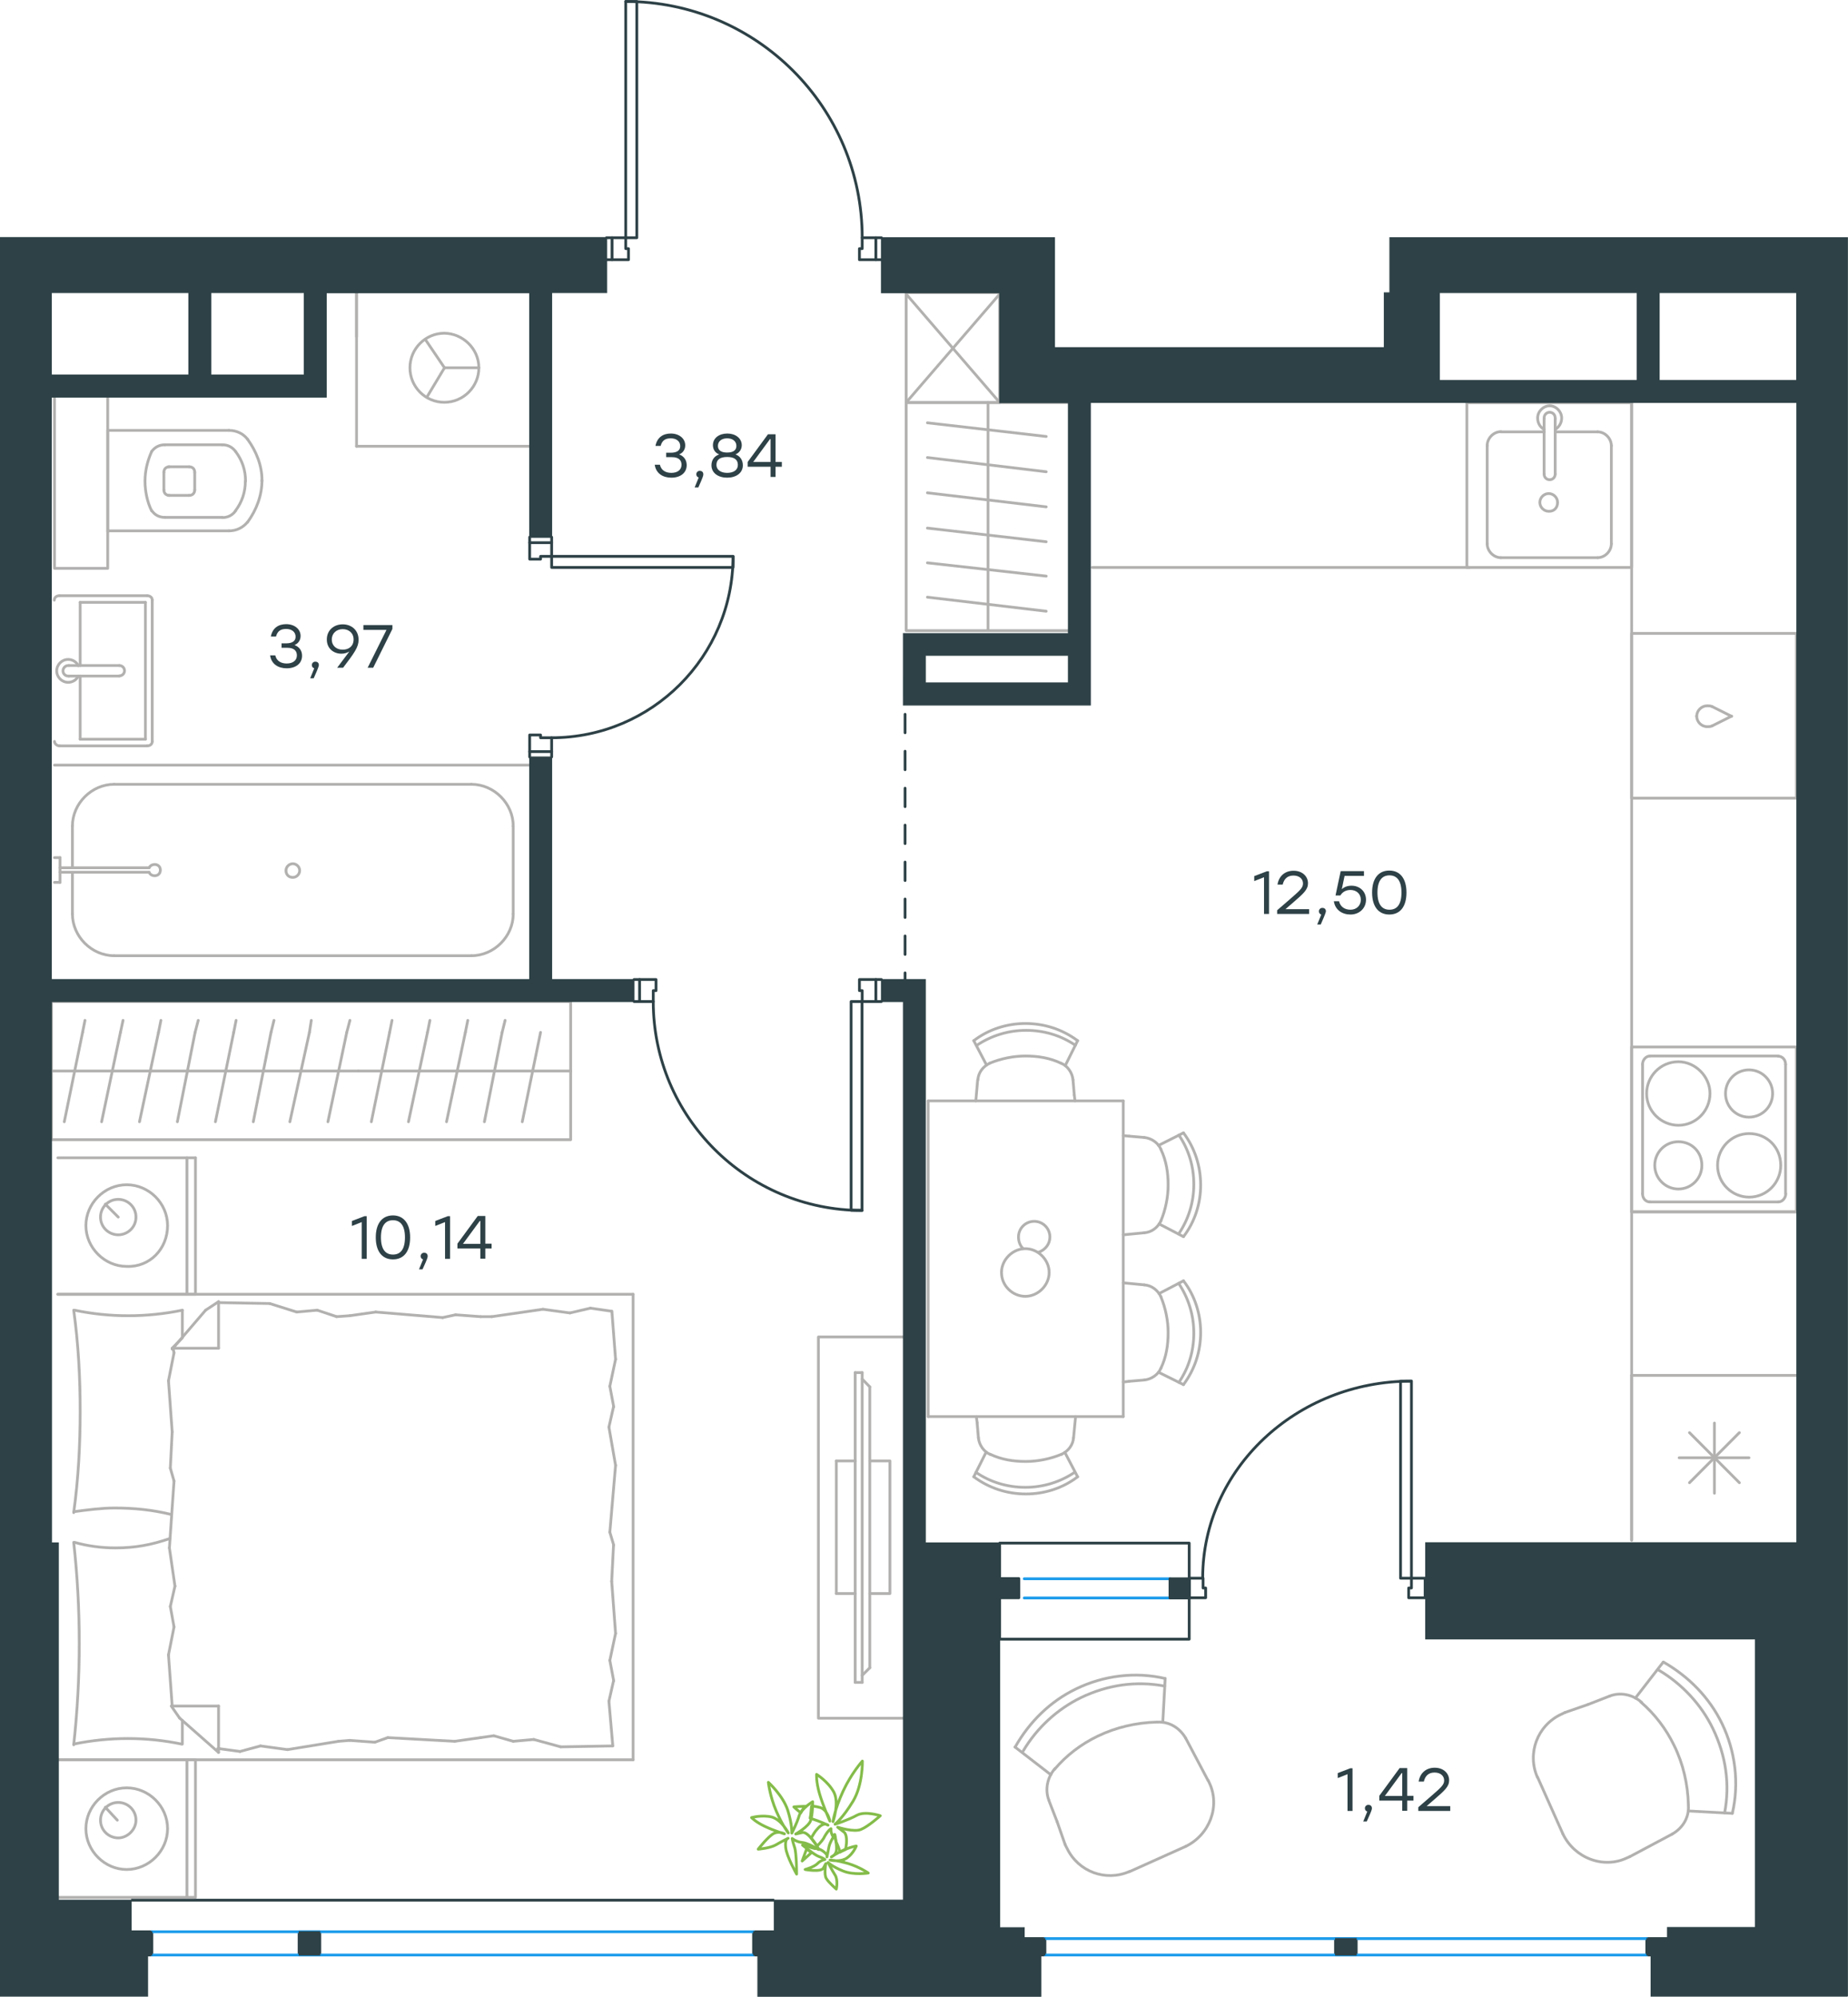 <?xml version="1.0" encoding="utf-8"?>
<!-- Generator: Adobe Illustrator 26.5.0, SVG Export Plug-In . SVG Version: 6.00 Build 0)  -->
<svg version="1.1" id="Слой_1" xmlns="http://www.w3.org/2000/svg" xmlns:xlink="http://www.w3.org/1999/xlink" x="0px" y="0px"
	 viewBox="0 0 1000.3 1081" style="enable-background:new 0 0 1000.3 1081;" xml:space="preserve">
<style type="text/css">
	.st0{fill:none;stroke:#2D4146;stroke-width:1.5;stroke-linecap:round;stroke-linejoin:round;stroke-miterlimit:22.926;}
	.st1{fill:none;stroke:#1D9CEB;stroke-width:1.5;stroke-linecap:round;stroke-linejoin:round;stroke-miterlimit:22.926;}
	.st2{fill:none;stroke:#2D4146;stroke-width:1.5;stroke-miterlimit:22.926;}
	.st3{fill:none;stroke:#B2B1B0;stroke-width:1.5;stroke-linecap:round;stroke-linejoin:round;stroke-miterlimit:22.926;}
	.st4{fill:#2D4146;}
	.st5{fill:#2D4146;stroke:#2D4146;stroke-width:0.5;stroke-miterlimit:10;}
	
		.st6{fill:none;stroke:#2D4146;stroke-width:1.5;stroke-linecap:round;stroke-linejoin:round;stroke-miterlimit:22.926;stroke-dasharray:10;}
	.st7{fill:none;stroke:#84BC4A;stroke-width:1.5;stroke-linecap:round;stroke-linejoin:round;stroke-miterlimit:22.926;}
</style>
<rect x="407.9" y="1045.8" class="st0" width="11.2" height="12.6"/>
<rect x="71" y="1045.8" class="st0" width="11.2" height="12.6"/>
<rect x="161.9" y="1045.8" class="st0" width="11.2" height="12.6"/>
<line class="st1" x1="407.9" y1="1045.8" x2="82.2" y2="1045.8"/>
<line class="st1" x1="407.9" y1="1058.4" x2="82.2" y2="1058.4"/>
<line class="st2" x1="419.1" y1="1028.7" x2="71" y2="1028.7"/>
<rect x="554.4" y="1049.5" class="st0" width="11.2" height="8.9"/>
<rect x="891.4" y="1049.5" class="st0" width="11.2" height="8.9"/>
<rect x="722.9" y="1049.5" class="st0" width="11.2" height="8.9"/>
<line class="st1" x1="565.6" y1="1049.5" x2="891.4" y2="1049.5"/>
<line class="st1" x1="565.6" y1="1058.4" x2="891.4" y2="1058.4"/>
<rect x="541.1" y="835.4" class="st0" width="102.6" height="52"/>
<line class="st1" x1="554.4" y1="854.7" x2="633.3" y2="854.7"/>
<line class="st1" x1="554.4" y1="865.1" x2="633.3" y2="865.1"/>
<rect x="541.1" y="854.6" class="st0" width="10.4" height="10.4"/>
<rect x="633.3" y="854.7" class="st0" width="10.4" height="10.4"/>
<rect x="758.1" y="747.7" class="st0" width="5.9" height="106.7"/>
<polygon class="st0" points="771.4,865 771.4,854.4 764,854.4 764,859.7 762.5,859.7 762.5,865 "/>
<polygon class="st0" points="643.7,865 652.6,865 652.6,859.7 651.2,859.7 651.2,854.4 643.7,854.4 "/>
<path class="st0" d="M763.9,747.7c-62.3,0-112.9,47.7-112.9,106.6"/>
<line class="st3" x1="608" y1="766.9" x2="608" y2="596"/>
<line class="st3" x1="502.4" y1="766.9" x2="502.4" y2="596"/>
<line class="st3" x1="502.4" y1="766.9" x2="608" y2="766.9"/>
<line class="st3" x1="583.3" y1="563.4" x2="576.6" y2="576.9"/>
<line class="st3" x1="527.1" y1="563.4" x2="534" y2="576.6"/>
<line class="st3" x1="581.5" y1="592.8" x2="580.8" y2="584.6"/>
<line class="st3" x1="528.2" y1="596" x2="529.2" y2="584.6"/>
<line class="st3" x1="581.9" y1="596" x2="581.5" y2="592.8"/>
<path class="st3" d="M583.3,563.4c-8.2-6.1-17.9-9.3-28.3-9.3c-10,0-20,3.2-27.9,9.3"/>
<path class="st3" d="M574.3,575.6c-6.1-2.9-12.5-3.9-19.3-3.9c-6.4,0-13.3,1.4-19.3,3.9"/>
<path class="st3" d="M535.7,575.6c-3.6,1.8-6.1,5-6.4,9"/>
<path class="st3" d="M580.8,584.6c-0.4-3.9-2.9-7.5-6.4-9"/>
<path class="st3" d="M582.1,565.9c-7.9-5.4-17.1-8.1-26.7-8.1s-19,2.9-26.8,8.2"/>
<line class="st3" x1="640.6" y1="613.3" x2="627.1" y2="620.1"/>
<line class="st3" x1="640.6" y1="669.5" x2="627.4" y2="662.6"/>
<line class="st3" x1="611.2" y1="615.1" x2="619.4" y2="615.8"/>
<line class="st3" x1="608" y1="668.5" x2="619.4" y2="667.4"/>
<line class="st3" x1="608" y1="614.8" x2="611.2" y2="615.1"/>
<path class="st3" d="M640.6,613.3c6.1,8.2,9.3,17.9,9.3,28.3c0,10-3.2,20-9.3,27.9"/>
<path class="st3" d="M628.4,622.3c2.9,6.1,3.9,12.5,3.9,19.3c0,6.4-1.4,13.3-3.9,19.3"/>
<path class="st3" d="M628.4,661c-1.8,3.6-5,6.1-9,6.4"/>
<path class="st3" d="M619.4,615.8c3.9,0.4,7.5,2.9,9,6.4"/>
<path class="st3" d="M638.1,614.5c5.4,7.9,8.1,17.1,8.1,26.7c0,9.7-2.9,19-8.2,26.8"/>
<line class="st3" x1="640.6" y1="749.6" x2="627.1" y2="742.9"/>
<line class="st3" x1="640.6" y1="693.4" x2="627.4" y2="700.3"/>
<line class="st3" x1="611.2" y1="747.8" x2="619.4" y2="747.1"/>
<line class="st3" x1="608" y1="694.5" x2="619.4" y2="695.6"/>
<line class="st3" x1="608" y1="748.2" x2="611.2" y2="747.8"/>
<path class="st3" d="M640.6,749.6c6.1-8.2,9.3-17.9,9.3-28.3c0-10-3.2-20-9.3-27.9"/>
<path class="st3" d="M628.4,740.7c2.9-6.1,3.9-12.5,3.9-19.3c0-6.4-1.4-13.2-3.9-19.3"/>
<path class="st3" d="M628.4,702c-1.8-3.6-5-6.1-9-6.4"/>
<path class="st3" d="M619.4,747.1c3.9-0.4,7.5-2.9,9-6.4"/>
<path class="st3" d="M638.1,748.4c5.4-7.9,8.1-17.1,8.1-26.7c0-9.7-2.9-19-8.2-26.9"/>
<line class="st3" x1="527.1" y1="799.5" x2="533.8" y2="786.1"/>
<line class="st3" x1="583.3" y1="799.5" x2="576.4" y2="786.3"/>
<line class="st3" x1="528.9" y1="770.2" x2="529.6" y2="778.4"/>
<line class="st3" x1="582.2" y1="766.9" x2="581.1" y2="778.4"/>
<line class="st3" x1="528.5" y1="766.9" x2="528.9" y2="770.2"/>
<path class="st3" d="M527.1,799.5c8.2,6.1,17.9,9.3,28.3,9.3c10,0,20-3.2,27.9-9.3"/>
<path class="st3" d="M536,787.3c6.1,2.9,12.5,3.9,19.3,3.9c6.4,0,13.3-1.4,19.3-3.9"/>
<path class="st3" d="M574.7,787.3c3.6-1.8,6.1-5,6.4-9"/>
<path class="st3" d="M529.6,778.4c0.4,3.9,2.9,7.5,6.4,9"/>
<path class="st3" d="M528.3,797.1c7.9,5.4,17.1,8.1,26.7,8.1c9.7,0,19-2.9,26.8-8.2"/>
<path class="st3" d="M555,701.8c6.9,0,12.9-6,12.9-12.9c0-6.9-6-12.9-12.9-12.9s-12.9,6-12.9,12.9
	C542.1,696.1,548.1,701.8,555,701.8z"/>
<path class="st3" d="M553.8,676c-1.6-1.6-2.5-3.8-2.5-6.3c0-4.7,3.8-8.5,8.5-8.5c4.7,0,8.5,3.8,8.5,8.5c0,3.8-2.5,6.9-6,8.2"/>
<line class="st3" x1="608" y1="596" x2="502.4" y2="596"/>
<rect x="794" y="218" class="st3" width="89.2" height="89.2"/>
<line class="st3" x1="841.8" y1="256.6" x2="841.8" y2="226.7"/>
<line class="st3" x1="835.8" y1="233.8" x2="812.4" y2="233.8"/>
<line class="st3" x1="812.4" y1="301.9" x2="864.8" y2="301.9"/>
<line class="st3" x1="864.8" y1="233.8" x2="841.8" y2="233.8"/>
<line class="st3" x1="872.2" y1="294.4" x2="872.2" y2="241.2"/>
<line class="st3" x1="835.8" y1="226.7" x2="835.8" y2="256.6"/>
<line class="st3" x1="805" y1="241.2" x2="805" y2="294.4"/>
<path class="st3" d="M841.8,256.6L841.8,256.6c0,1.8-1.3,3.1-3,3.1c-1.7,0-3-1.3-3-3.1"/>
<path class="st3" d="M805,241.2c0-4,3.5-7.5,7.4-7.5"/>
<path class="st3" d="M835.8,232.5c-2.2-1.3-3.5-3.5-3.5-6.2c0-3.5,3-6.6,6.5-6.6c3.5,0,6.5,3.1,6.5,6.6c0,2.6-1.3,4.8-3.5,6.2"/>
<path class="st3" d="M872.2,294.4c0,4-3.5,7.5-7.4,7.5"/>
<path class="st3" d="M864.8,233.8c3.9,0,7.4,3.5,7.4,7.5"/>
<path class="st3" d="M812.4,301.9c-3.9,0-7.4-3.5-7.4-7.5"/>
<path class="st3" d="M835.8,226.7v-0.4c0-1.7,1.3-3.1,3-3.1c1.7,0,3,1.3,3,3.1v0.4"/>
<path class="st3" d="M843.1,272c0-2.6-2.2-4.8-4.8-4.8c-2.6,0-4.8,2.2-4.8,4.8c0,2.6,2.2,4.8,4.8,4.8
	C841.4,276.9,843.1,274.7,843.1,272z"/>
<line class="st3" x1="928" y1="770.4" x2="928" y2="808.4"/>
<line class="st3" x1="914.5" y1="802.7" x2="941.5" y2="775.6"/>
<line class="st3" x1="914.5" y1="775.6" x2="941.5" y2="802.7"/>
<line class="st3" x1="908.9" y1="789.2" x2="946.7" y2="789.2"/>
<line class="st3" x1="883.2" y1="744.6" x2="883.2" y2="833.8"/>
<path class="st3" d="M921.2,630.9c0,7.1-5.7,12.8-12.7,12.8c-7,0-12.8-5.7-12.8-12.8c0-7.1,5.7-12.8,12.8-12.8
	C915.5,618.1,921.2,623.4,921.2,630.9z"/>
<path class="st3" d="M925.6,592c0,9.3-7.5,17.2-17.1,17.2c-9.2,0-17.2-7.5-17.2-17.2c0-9.3,7.5-17.2,17.2-17.2
	C917.7,574.8,925.6,582.8,925.6,592z"/>
<path class="st3" d="M959.5,592c0,7.1-5.7,12.8-12.8,12.8c-7,0-12.7-5.7-12.7-12.8c0-7.1,5.7-12.8,12.7-12.8
	C953.8,579.2,959.5,585,959.5,592z"/>
<path class="st3" d="M963.9,630.9c0,9.3-7.5,17.2-17.1,17.2c-9.2,0-17.1-7.5-17.1-17.2c0-9.3,7.5-17.2,17.1-17.2
	C956.4,613.7,963.9,621.1,963.9,630.9z"/>
<line class="st3" x1="889.1" y1="576.2" x2="889.1" y2="646.3"/>
<line class="st3" x1="962.6" y1="571.7" x2="893.1" y2="571.7"/>
<line class="st3" x1="966.5" y1="646.3" x2="966.5" y2="576.2"/>
<line class="st3" x1="893.1" y1="650.7" x2="962.6" y2="650.7"/>
<path class="st3" d="M966.5,576.2L966.5,576.2c0-2.6-1.8-4.4-4-4.4"/>
<path class="st3" d="M889.1,646.3L889.1,646.3c0,2.6,1.8,4.4,4,4.4"/>
<path class="st3" d="M893.1,571.7L893.1,571.7c-2.2,0-4,2.2-4,4.4"/>
<path class="st3" d="M962.6,650.7L962.6,650.7c2.2,0,4-2.2,4-4.4"/>
<rect x="883.2" y="566.8" class="st3" width="89.2" height="89.2"/>
<line class="st3" x1="972.4" y1="656.1" x2="883.2" y2="656.1"/>
<rect x="883.2" y="342.9" class="st3" width="89.2" height="89.2"/>
<line class="st3" x1="937.3" y1="387.8" x2="926.7" y2="382.5"/>
<line class="st3" x1="926.7" y1="393" x2="937.3" y2="387.7"/>
<path class="st3" d="M926.7,393c-0.9,0.4-1.8,0.4-2.6,0.4c-3.1,0-5.7-2.6-5.7-5.7"/>
<path class="st3" d="M926.7,382.5c-0.9-0.4-1.8-0.4-2.6-0.4c-3.1,0-5.7,2.6-5.7,5.7"/>
<line class="st3" x1="883.2" y1="744.6" x2="974" y2="744.6"/>
<line class="st3" x1="795.5" y1="307.2" x2="591.2" y2="307.2"/>
<line class="st3" x1="846" y1="992.9" x2="832.3" y2="962.2"/>
<line class="st3" x1="859.5" y1="922.8" x2="871.3" y2="918.2"/>
<line class="st3" x1="847.1" y1="927.1" x2="859.5" y2="922.8"/>
<line class="st3" x1="882.1" y1="1005.2" x2="905.2" y2="992.9"/>
<line class="st3" x1="937.7" y1="981.7" x2="913.8" y2="980.4"/>
<line class="st3" x1="900.3" y1="899.8" x2="885.2" y2="919.3"/>
<path class="st3" d="M846,992.9L846,992.9c6.3,13.1,22,19,34.7,12.9c0.5-0.2,0.9-0.4,1.4-0.6"/>
<path class="st3" d="M933.5,981.5c3-15.5,0.7-31.1-6.3-45.6c-6.3-13.1-16.8-24.3-29.3-31.7"/>
<path class="st3" d="M913.9,977c-0.3-11-2.8-22.1-7.7-32c-4.4-9.1-10.6-17.2-18.1-23.6"/>
<path class="st3" d="M937.7,981.7c3.8-16.4,1.6-33.7-5.6-48.6c-6.8-14-17.9-25.4-31.7-33.3"/>
<path class="st3" d="M847.1,927.1c-0.9,0.4-1.4,0.7-2.3,1.1c-12.7,6.1-18.3,21.1-12.6,34"/>
<path class="st3" d="M888.6,921.6c-4.9-4.3-11.6-5.6-17.3-3.4"/>
<path class="st3" d="M905.2,992.9c5.7-3.3,9.1-8.9,8.7-15.4"/>
<line class="st3" x1="641.8" y1="999.6" x2="611.3" y2="1013.3"/>
<line class="st3" x1="572.2" y1="986.2" x2="567.7" y2="974.6"/>
<line class="st3" x1="576.5" y1="998.5" x2="572.2" y2="986.2"/>
<line class="st3" x1="653.9" y1="963.9" x2="641.8" y2="941"/>
<line class="st3" x1="630.7" y1="908.7" x2="629.4" y2="932.4"/>
<line class="st3" x1="549.4" y1="945.8" x2="568.8" y2="960.8"/>
<path class="st3" d="M641.8,999.6L641.8,999.6c13-6.3,18.8-21.8,12.8-34.4c-0.2-0.4-0.4-0.9-0.6-1.3"/>
<path class="st3" d="M630.4,912.8c-15.4-2.9-30.8-0.7-45.2,6.2c-13,6.3-24.1,16.6-31.4,29"/>
<path class="st3" d="M626,932.3c-10.9,0.3-21.9,2.8-31.8,7.6c-9,4.3-17.1,10.5-23.4,18"/>
<path class="st3" d="M630.7,908.7c-16.2-3.8-33.4-1.6-48.2,5.6c-13.9,6.7-25.2,17.7-33,31.5"/>
<path class="st3" d="M576.5,998.5c0.4,0.9,0.6,1.3,1.1,2.2c6.1,12.6,20.9,18.1,33.7,12.5"/>
<path class="st3" d="M571.1,957.4c-4.3,4.9-5.5,11.5-3.4,17.1"/>
<path class="st3" d="M641.8,941c-3.3-5.6-8.8-9-15.3-8.7"/>
<line class="st3" x1="105.8" y1="626.8" x2="105.8" y2="700.7"/>
<line class="st3" x1="105.8" y1="700.7" x2="31.3" y2="700.7"/>
<line class="st3" x1="31.3" y1="626.8" x2="105.8" y2="626.8"/>
<line class="st3" x1="64" y1="658.9" x2="57" y2="651.9"/>
<line class="st3" x1="101.2" y1="626.8" x2="101.2" y2="700.7"/>
<path class="st3" d="M90.7,663.5c0-12.1-10.1-22.1-22.1-22.1c-12.1,0-22.1,10.1-22.1,22.1s10.1,22.1,22.1,22.1
	C81.1,686.1,90.7,676.1,90.7,663.5z"/>
<path class="st3" d="M73.6,658.9c0-5.5-4.5-9.6-9.6-9.6c-5.5,0-9.6,4.5-9.6,9.6c0,5.5,4.5,9.6,9.6,9.6
	C69,668.5,73.6,664.5,73.6,658.9z"/>
<line class="st3" x1="98.7" y1="931.4" x2="98.7" y2="944.2"/>
<line class="st3" x1="93.2" y1="729.9" x2="118.3" y2="729.9"/>
<line class="st3" x1="98.7" y1="724.3" x2="93.2" y2="729.9"/>
<line class="st3" x1="342.7" y1="952.7" x2="31.3" y2="952.7"/>
<line class="st3" x1="118.3" y1="704.7" x2="118.3" y2="729.9"/>
<line class="st3" x1="31.3" y1="700.7" x2="342.7" y2="700.7"/>
<line class="st3" x1="118.3" y1="948.7" x2="97.2" y2="930.1"/>
<line class="st3" x1="97.2" y1="930.1" x2="92.7" y2="923.6"/>
<line class="st3" x1="98.7" y1="709.3" x2="98.7" y2="723.9"/>
<line class="st3" x1="93.2" y1="923.6" x2="118.3" y2="923.6"/>
<line class="st3" x1="93.2" y1="730.4" x2="111.3" y2="709.3"/>
<line class="st3" x1="111.3" y1="709.3" x2="118.3" y2="704.7"/>
<line class="st3" x1="118.3" y1="948.7" x2="118.3" y2="923.6"/>
<line class="st3" x1="332.1" y1="836.5" x2="331.1" y2="856.1"/>
<line class="st3" x1="329.6" y1="772.6" x2="333.2" y2="793.3"/>
<line class="st3" x1="330.1" y1="750.5" x2="332.2" y2="761.6"/>
<line class="st3" x1="332.1" y1="761.6" x2="329.6" y2="772.6"/>
<line class="st3" x1="330.1" y1="829.5" x2="332.2" y2="836.5"/>
<line class="st3" x1="333.2" y1="793.3" x2="330.1" y2="829.5"/>
<line class="st3" x1="331.2" y1="709.8" x2="333.2" y2="735.9"/>
<line class="st3" x1="333.2" y1="735.9" x2="330.1" y2="750.5"/>
<line class="st3" x1="329.6" y1="921" x2="331.7" y2="945.2"/>
<line class="st3" x1="330.1" y1="898.9" x2="332.2" y2="910"/>
<line class="st3" x1="332.1" y1="910" x2="329.6" y2="921"/>
<line class="st3" x1="331.1" y1="856.1" x2="333.2" y2="884.3"/>
<line class="st3" x1="333.2" y1="884.3" x2="330.1" y2="898.9"/>
<line class="st3" x1="342.7" y1="952.7" x2="342.7" y2="700.7"/>
<path class="st3" d="M39.9,835c2,18.1,3,36.2,3,54.8c0,18.1-1,36.7-3,54.8"/>
<path class="st3" d="M92,832.9c-10.1,3.5-19,5.1-29.5,5.1c-7.5,0-15.1-1-22.1-3"/>
<path class="st3" d="M39.9,944.2c9.6-2,19.6-3,29.2-3c10.1,0,19.6,1,29.2,3"/>
<path class="st3" d="M39.9,818.4c7.5-1,15.1-2,22.1-2c10.6,0,20.6,1,30.7,3.5"/>
<line class="st3" x1="182.2" y1="712.8" x2="189.3" y2="712.3"/>
<line class="st3" x1="160.6" y1="710.3" x2="171.7" y2="709.3"/>
<line class="st3" x1="171.7" y1="709.3" x2="182.2" y2="712.8"/>
<line class="st3" x1="118.3" y1="705.2" x2="146" y2="705.7"/>
<line class="st3" x1="146" y1="705.7" x2="160.6" y2="710.3"/>
<line class="st3" x1="246.6" y1="711.8" x2="260.2" y2="712.8"/>
<line class="st3" x1="189.3" y1="712.3" x2="203.4" y2="710.3"/>
<line class="st3" x1="239.6" y1="713.3" x2="246.6" y2="711.8"/>
<line class="st3" x1="203.4" y1="710.3" x2="239.6" y2="713.3"/>
<line class="st3" x1="260.2" y1="712.8" x2="266.2" y2="712.8"/>
<line class="st3" x1="308.5" y1="710.8" x2="319.6" y2="708.2"/>
<line class="st3" x1="319.6" y1="708.2" x2="330.6" y2="709.8"/>
<line class="st3" x1="266.2" y1="712.8" x2="293.9" y2="708.8"/>
<line class="st3" x1="293.9" y1="708.8" x2="308.5" y2="710.8"/>
<line class="st3" x1="267.2" y1="939.7" x2="260.2" y2="940.7"/>
<line class="st3" x1="288.9" y1="941.7" x2="277.8" y2="942.7"/>
<line class="st3" x1="277.8" y1="942.7" x2="267.3" y2="939.7"/>
<line class="st3" x1="331.6" y1="945.2" x2="303.5" y2="945.7"/>
<line class="st3" x1="303.5" y1="945.7" x2="288.9" y2="941.7"/>
<line class="st3" x1="202.9" y1="943.2" x2="189.3" y2="942.2"/>
<line class="st3" x1="260.2" y1="940.7" x2="246.1" y2="942.7"/>
<line class="st3" x1="209.9" y1="940.7" x2="202.9" y2="943.2"/>
<line class="st3" x1="246.1" y1="942.7" x2="209.9" y2="940.7"/>
<line class="st3" x1="189.3" y1="942.2" x2="183.2" y2="942.7"/>
<line class="st3" x1="118.8" y1="946.7" x2="117.8" y2="946.7"/>
<line class="st3" x1="141" y1="945.2" x2="129.9" y2="948.2"/>
<line class="st3" x1="129.9" y1="948.2" x2="118.8" y2="946.7"/>
<line class="st3" x1="183.2" y1="942.7" x2="155.6" y2="947.2"/>
<line class="st3" x1="155.6" y1="947.2" x2="141" y2="945.2"/>
<path class="st3" d="M39.9,709.3c2.5,18.1,3.5,36.2,3.5,54.8c0,18.1-1,36.7-3.5,54.8"/>
<path class="st3" d="M98.7,709.3c-9.6,2-19.6,3-29.2,3c-10.1,0-19.6-1-29.2-3"/>
<line class="st3" x1="92.2" y1="794.8" x2="93.2" y2="775.2"/>
<line class="st3" x1="94.7" y1="858.7" x2="91.7" y2="838"/>
<line class="st3" x1="94.2" y1="880.8" x2="92.2" y2="869.7"/>
<line class="st3" x1="92.2" y1="869.7" x2="94.7" y2="858.7"/>
<line class="st3" x1="94.2" y1="801.8" x2="92.2" y2="794.8"/>
<line class="st3" x1="91.7" y1="838" x2="94.2" y2="801.8"/>
<line class="st3" x1="93.2" y1="923.6" x2="91.2" y2="895.9"/>
<line class="st3" x1="91.2" y1="895.9" x2="94.2" y2="880.8"/>
<line class="st3" x1="94.2" y1="732.4" x2="93.7" y2="729.9"/>
<line class="st3" x1="93.2" y1="775.2" x2="91.2" y2="747.5"/>
<line class="st3" x1="91.2" y1="747.5" x2="94.2" y2="732.4"/>
<line class="st3" x1="105.8" y1="952.7" x2="105.8" y2="1027.2"/>
<line class="st3" x1="105.3" y1="1027.2" x2="31.3" y2="1027.2"/>
<line class="st3" x1="31.3" y1="952.7" x2="105.3" y2="952.7"/>
<line class="st3" x1="63.5" y1="985.4" x2="57" y2="978.4"/>
<line class="st3" x1="101.2" y1="952.7" x2="101.2" y2="1027.2"/>
<path class="st3" d="M90.7,990c0-12.1-10.1-22.1-22.1-22.1c-12.1,0-22.1,10.1-22.1,22.1s10.1,22.1,22.1,22.1
	C80.6,1012.1,90.7,1002,90.7,990z"/>
<path class="st3" d="M73.6,985.4c0-5.5-4.5-9.6-9.6-9.6c-5.5,0-9.6,4.5-9.6,9.6c0,5.5,4.5,9.6,9.6,9.6C69,995,73.6,990.5,73.6,985.4
	z"/>
<polyline class="st3" points="470.8,862.7 481.7,862.7 481.7,790.9 470.8,790.9 "/>
<line class="st3" x1="462.9" y1="790.9" x2="452.7" y2="790.9"/>
<line class="st3" x1="452.7" y1="790.9" x2="452.7" y2="862.7"/>
<line class="st3" x1="452.7" y1="862.7" x2="462.9" y2="862.7"/>
<line class="st3" x1="462.9" y1="743.1" x2="466.7" y2="743.1"/>
<line class="st3" x1="470.8" y1="902.9" x2="466.7" y2="907"/>
<line class="st3" x1="466.7" y1="746.6" x2="470.8" y2="750.8"/>
<line class="st3" x1="466.7" y1="910.8" x2="466.7" y2="743.1"/>
<line class="st3" x1="462.9" y1="743.1" x2="462.9" y2="910.8"/>
<line class="st3" x1="462.9" y1="910.8" x2="466.7" y2="910.8"/>
<line class="st3" x1="470.8" y1="750.8" x2="470.8" y2="902.9"/>
<rect x="443" y="723.8" class="st3" width="48.3" height="206.4"/>
<line class="st3" x1="308.9" y1="579.8" x2="194" y2="579.8"/>
<line class="st3" x1="212.2" y1="552.4" x2="210.9" y2="558.9"/>
<line class="st3" x1="210.9" y1="558.9" x2="201" y2="607.3"/>
<line class="st3" x1="232.7" y1="552.4" x2="231.4" y2="558.9"/>
<line class="st3" x1="231.4" y1="558.9" x2="221.1" y2="607.3"/>
<line class="st3" x1="253.2" y1="552.4" x2="251.9" y2="558.9"/>
<line class="st3" x1="251.9" y1="558.9" x2="241.7" y2="607.3"/>
<line class="st3" x1="273.4" y1="552.4" x2="271.8" y2="558.9"/>
<line class="st3" x1="271.8" y1="558.9" x2="262.2" y2="607.3"/>
<line class="st3" x1="292.6" y1="558.9" x2="282.7" y2="607.3"/>
<rect x="27.8" y="542.2" class="st3" width="281.1" height="74.8"/>
<line class="st3" x1="194" y1="579.8" x2="27.8" y2="579.8"/>
<line class="st3" x1="46" y1="552.4" x2="44.7" y2="558.9"/>
<line class="st3" x1="44.7" y1="558.9" x2="34.8" y2="607.3"/>
<line class="st3" x1="66.6" y1="552.4" x2="65.2" y2="558.9"/>
<line class="st3" x1="65.2" y1="558.9" x2="55" y2="607.3"/>
<line class="st3" x1="87.1" y1="552.4" x2="85.8" y2="558.9"/>
<line class="st3" x1="85.8" y1="558.9" x2="75.5" y2="607.3"/>
<line class="st3" x1="107.3" y1="552.4" x2="105.6" y2="558.9"/>
<line class="st3" x1="105.6" y1="558.9" x2="96" y2="607.3"/>
<line class="st3" x1="127.8" y1="552.4" x2="126.5" y2="558.9"/>
<line class="st3" x1="126.5" y1="558.9" x2="116.6" y2="607.3"/>
<line class="st3" x1="148.3" y1="552.4" x2="146.7" y2="558.9"/>
<line class="st3" x1="146.7" y1="558.9" x2="137.1" y2="607.3"/>
<line class="st3" x1="168.5" y1="552.4" x2="167.5" y2="558.9"/>
<line class="st3" x1="167.5" y1="558.9" x2="156.9" y2="607.3"/>
<line class="st3" x1="187.7" y1="558.9" x2="177.5" y2="607.3"/>
<line class="st3" x1="189.4" y1="552.4" x2="187.7" y2="558.9"/>
<line class="st3" x1="193" y1="241.6" x2="288.2" y2="241.6"/>
<line class="st3" x1="193" y1="182.2" x2="193" y2="156.7"/>
<line class="st3" x1="193" y1="241.6" x2="193" y2="156.7"/>
<line class="st3" x1="240.6" y1="199.1" x2="230.3" y2="183.9"/>
<line class="st3" x1="240.6" y1="199.1" x2="259.2" y2="199.1"/>
<line class="st3" x1="240.6" y1="199.1" x2="231" y2="215.1"/>
<path class="st3" d="M259.2,199.1c0,10.3-8.4,18.7-18.7,18.7c-10.3,0-18.6-8.4-18.6-18.7c0-10.3,8.4-18.7,18.6-18.7
	C250.5,180.5,259.2,188.8,259.2,199.1z"/>
<line class="st3" x1="39.2" y1="473.1" x2="39.2" y2="494.8"/>
<line class="st3" x1="39.2" y1="447.2" x2="39.2" y2="469.8"/>
<line class="st3" x1="61.8" y1="517.4" x2="255.2" y2="517.4"/>
<line class="st3" x1="277.8" y1="494.8" x2="277.8" y2="447.2"/>
<line class="st3" x1="288.1" y1="414.2" x2="29.5" y2="414.2"/>
<line class="st3" x1="255.2" y1="424.6" x2="61.8" y2="424.6"/>
<path class="st3" d="M277.8,494.8c0,12.2-10.4,22.6-22.6,22.6"/>
<path class="st3" d="M39.2,447.2c0-12.2,10.4-22.6,22.6-22.6"/>
<path class="st3" d="M255.2,424.6c12.2,0,22.6,10.4,22.6,22.6"/>
<path class="st3" d="M61.8,517.4c-12.2,0-22.6-10.4-22.6-22.6"/>
<line class="st3" x1="32.5" y1="472.2" x2="80.7" y2="472.2"/>
<line class="st3" x1="80.7" y1="469.8" x2="32.5" y2="469.8"/>
<line class="st3" x1="29.5" y1="477.7" x2="32.5" y2="477.7"/>
<line class="st3" x1="32.5" y1="477.7" x2="32.5" y2="464.3"/>
<line class="st3" x1="32.5" y1="464.3" x2="29.5" y2="464.3"/>
<path class="st3" d="M80.7,469.8c0.6-1.2,1.8-1.8,3-1.8c1.8,0,3.1,1.2,3.1,3c0,1.8-1.2,3.1-3.1,3.1c-1.2,0-2.4-0.6-3-1.8"/>
<path class="st3" d="M154.8,471.3c0-2,1.7-3.7,3.7-3.7c2,0,3.7,1.7,3.7,3.7c0,2-1.7,3.7-3.7,3.7C156.1,475,154.8,473.3,154.8,471.3z
	"/>
<line class="st3" x1="78.7" y1="400.2" x2="43.4" y2="400.2"/>
<line class="st3" x1="43.4" y1="400.2" x2="43.4" y2="366"/>
<line class="st3" x1="43.4" y1="360.3" x2="43.4" y2="326.1"/>
<line class="st3" x1="78.7" y1="326.1" x2="78.7" y2="400.2"/>
<line class="st3" x1="43.4" y1="326.1" x2="78.7" y2="326.1"/>
<line class="st3" x1="79.6" y1="322.5" x2="32.2" y2="322.5"/>
<line class="st3" x1="82.4" y1="401.4" x2="82.4" y2="324.9"/>
<line class="st3" x1="32.2" y1="403.8" x2="79.6" y2="403.8"/>
<path class="st3" d="M79.6,403.8c1.7,0,2.8-1,2.8-2.4"/>
<path class="st3" d="M82.4,324.9c0-1.4-1.1-2.4-2.8-2.4"/>
<path class="st3" d="M32.2,322.5c-1.7,0-2.8,1-2.8,2.4"/>
<path class="st3" d="M29.5,401.4c0,1,1.1,2.4,2.8,2.4"/>
<line class="st3" x1="64.6" y1="360.3" x2="37.3" y2="360.3"/>
<line class="st3" x1="37.3" y1="366" x2="64.6" y2="366"/>
<path class="st3" d="M64.6,360.3L64.6,360.3c1.6,0,2.8,1.3,2.8,2.8c0,1.6-1.3,2.8-2.8,2.8h0"/>
<path class="st3" d="M42.4,366c-1,2.1-3.2,3.4-5.5,3.4c-3.4,0-6.2-2.8-6.2-6.2c0-3.4,2.8-6.2,6.2-6.2c2.3,0,4.5,1.3,5.5,3.4"/>
<path class="st3" d="M37.3,366c-0.1,0-0.3,0-0.4,0c-1.6,0-2.8-1.3-2.8-2.8c0-1.6,1.3-2.9,2.8-2.9c0.1,0,0.3,0,0.4,0"/>
<line class="st3" x1="123.9" y1="287.4" x2="58.3" y2="287.4"/>
<line class="st3" x1="58.3" y1="287.9" x2="58.3" y2="233"/>
<line class="st3" x1="89.3" y1="240.8" x2="120.3" y2="240.8"/>
<line class="st3" x1="120.3" y1="280.1" x2="89.3" y2="280.1"/>
<line class="st3" x1="91.1" y1="252.7" x2="102.4" y2="252.7"/>
<line class="st3" x1="102.4" y1="268.2" x2="91.1" y2="268.2"/>
<line class="st3" x1="88.7" y1="265.2" x2="88.7" y2="255.7"/>
<line class="st3" x1="58.3" y1="233" x2="123.9" y2="233"/>
<line class="st3" x1="105.4" y1="255.7" x2="105.4" y2="265.2"/>
<path class="st3" d="M134,237.8c4.8,6.6,7.8,14.3,7.8,22.1v0.6"/>
<path class="st3" d="M88.7,255.7c0-1.8,1.2-3,3-3"/>
<path class="st3" d="M82.1,244.4c1.8-2.4,4.2-3.6,7.2-3.6"/>
<path class="st3" d="M102.4,252.7c1.8,0,3,1.2,3,3"/>
<path class="st3" d="M127.5,244.4c3.6,4.8,5.4,10.1,5.4,16.1"/>
<path class="st3" d="M105.4,265.2c0,1.8-1.2,3-3,3"/>
<path class="st3" d="M91.7,268.2c-1.8,0-3-1.2-3-3"/>
<path class="st3" d="M89.3,280.1c-3,0-5.4-1.2-7.1-3.6"/>
<path class="st3" d="M82.1,276.6c-2.4-4.8-3.6-10.7-3.6-16.1c0-5.4,1.2-10.7,3.6-16.1"/>
<path class="st3" d="M127.5,276.6c-1.8,2.4-4.2,3.6-7.2,3.6"/>
<path class="st3" d="M141.8,260L141.8,260c0,8.3-3,16.1-7.8,22.7"/>
<path class="st3" d="M123.9,233c4.2,0,7.8,1.8,10.1,4.8"/>
<path class="st3" d="M134,282.6c-2.4,3-6,4.8-10.1,4.8"/>
<path class="st3" d="M132.8,260.5L132.8,260.5c0,6-1.8,11.3-5.4,16.1"/>
<path class="st3" d="M120.3,240.8c3,0,5.4,1.2,7.2,3.6"/>
<rect x="29.5" y="213.2" class="st3" width="28.8" height="94.5"/>
<rect x="490.5" y="217.9" class="st3" width="88.6" height="123.5"/>
<line class="st3" x1="534.8" y1="341.4" x2="534.8" y2="217.9"/>
<line class="st3" x1="566.3" y1="236.3" x2="502" y2="228.9"/>
<line class="st3" x1="566.3" y1="255.4" x2="502" y2="247.7"/>
<line class="st3" x1="566.3" y1="274.4" x2="502" y2="266.8"/>
<line class="st3" x1="566.3" y1="293.3" x2="502" y2="285.9"/>
<line class="st3" x1="566.3" y1="311.9" x2="502" y2="304.7"/>
<line class="st3" x1="566.3" y1="330.9" x2="502" y2="323.3"/>
<rect x="490.5" y="158.4" class="st3" width="50.6" height="59.5"/>
<line class="st3" x1="490.5" y1="217.9" x2="541.1" y2="159.2"/>
<line class="st3" x1="490.5" y1="159.2" x2="541.1" y2="217.9"/>
<polyline class="st3" points="972.5,216.5 883.2,216.5 883.2,833.8 "/>
<g>
	<path class="st4" d="M163.5,355c0,4.2-3.4,6.8-8.3,6.8c-4.5,0-8.3-2.2-9-7h2.8c0.7,3.1,3.2,4.4,6.2,4.4c3.4,0,5.5-1.7,5.5-4.4
		c0-2.3-1.4-4.1-5.1-4.1h-3.2v-2.4h2.4c3.5,0,5.2-1.3,5.2-3.6c0-2.6-2.1-4.2-5.1-4.2c-2.8,0-4.7,1-5.5,4.1h-2.8
		c0.9-4.7,4.2-6.7,8.3-6.7c4.4,0,7.8,2.6,7.8,6.4c0,2.2-1.2,4.1-3.3,4.9C162,350.2,163.5,352.2,163.5,355z"/>
	<path class="st4" d="M169.8,367.2h-1.9l2.2-5.4c-0.8-0.2-1.3-0.9-1.3-1.7c0-1.1,0.8-1.9,1.9-1.9c0.8,0,1.9,0.4,1.9,1.9
		C172.5,360.7,172.4,361.4,169.8,367.2z"/>
	<path class="st4" d="M194.1,346.4c0,4-2.4,7.2-8.4,15.1h-3.2l6.6-8.8c-1.2,0.7-2.6,1.2-4.3,1.2c-4.1,0-7.9-2.7-7.9-7.7
		c0-5,3.8-8.2,8.6-8.2C190.2,338,194.1,341.1,194.1,346.4z M191.4,346.2c0-3.5-2.6-5.6-5.9-5.6c-3.3,0-5.9,2.2-5.9,5.6
		c0,3.5,2.6,5.5,5.8,5.5C188.9,351.8,191.4,349.7,191.4,346.2z"/>
	<path class="st4" d="M212.4,338.4v2.1l-10.4,21H199l10.2-20.5h-12.5v-2.6H212.4z"/>
</g>
<g>
	<path class="st4" d="M371.7,251.8c0,4.2-3.4,6.8-8.3,6.8c-4.5,0-8.3-2.2-9-7h2.8c0.7,3.1,3.2,4.4,6.2,4.4c3.4,0,5.5-1.7,5.5-4.4
		c0-2.3-1.4-4.1-5.1-4.1h-3.2v-2.4h2.4c3.5,0,5.2-1.3,5.2-3.6c0-2.6-2.1-4.2-5.1-4.2c-2.8,0-4.7,1-5.5,4.1h-2.8
		c0.9-4.7,4.2-6.7,8.3-6.7c4.4,0,7.8,2.6,7.8,6.4c0,2.2-1.2,4.1-3.3,4.9C370.1,246.9,371.7,249,371.7,251.8z"/>
	<path class="st4" d="M378,263.9H376l2.2-5.4c-0.8-0.2-1.3-0.9-1.3-1.7c0-1.1,0.8-1.9,1.9-1.9c0.8,0,1.9,0.4,1.9,1.9
		C380.7,257.4,380.6,258.1,378,263.9z"/>
	<path class="st4" d="M402.1,251.9c0,4.2-3.7,6.7-8.5,6.7c-4.8,0-8.5-2.5-8.5-6.7c0-2.8,1.5-5,4.2-5.9c-2.2-0.8-3.4-2.7-3.4-5
		c0-3.9,3.4-6.3,7.8-6.3c4.3,0,7.8,2.5,7.8,6.3c0,2.2-1.2,4.1-3.4,5C400.6,246.9,402.1,249.1,402.1,251.9z M399.4,251.7
		c0-2.9-2-4.3-5.8-4.3c-3.8,0-5.8,1.4-5.8,4.3c0,2.7,2.4,4.3,5.8,4.3C397,256,399.4,254.5,399.4,251.7z M388.6,241.4
		c0,2.1,1.4,3.6,5,3.6c3.6,0,5-1.5,5-3.6c0-2.5-2-4.1-5-4.1C390.6,237.3,388.6,238.9,388.6,241.4z"/>
	<path class="st4" d="M423.2,252.7h-3.4v5.5h-2.7v-5.5h-12.4v-2.6l11-15h4.1v15h3.4V252.7z M417.1,250.1v-12.4h-0.3l-9.1,12.4
		L417.1,250.1z"/>
</g>
<g>
	<path class="st4" d="M198.5,658.4v23.1h-2.7v-19.9l-5.3,2.1V661l6.8-2.6H198.5z"/>
	<path class="st4" d="M222,669.9c0,7.6-3.4,11.9-9.3,11.9c-5.8,0-9.3-4.3-9.3-11.9s3.5-11.9,9.3-11.9C218.5,658,222,662.4,222,669.9
		z M219.2,669.9c0-6.6-2.6-9.3-6.5-9.3s-6.5,2.7-6.5,9.3c0,6.6,2.6,9.3,6.5,9.3S219.2,676.6,219.2,669.9z"/>
	<path class="st4" d="M228.7,687.2h-1.9l2.2-5.4c-0.8-0.2-1.3-0.9-1.3-1.7c0-1.1,0.8-1.9,1.9-1.9c0.8,0,1.9,0.4,1.9,1.9
		C231.5,680.6,231.4,681.4,228.7,687.2z"/>
	<path class="st4" d="M243.6,658.4v23.1h-2.7v-19.9l-5.3,2.1V661l6.8-2.6H243.6z"/>
	<path class="st4" d="M266.1,675.9h-3.4v5.5H260v-5.5h-12.4v-2.6l11-15h4.1v15h3.4V675.9z M260,673.4V661h-0.3l-9.1,12.4L260,673.4z
		"/>
</g>
<g>
	<path class="st4" d="M686.9,471.7v23.1h-2.7v-19.9l-5.3,2.1v-2.7l6.8-2.6H686.9z"/>
	<path class="st4" d="M708.6,494.8h-17.3v-2l6.7-5.8c5.6-4.9,7.3-6.3,7.3-8.7c0-2.5-2-4.3-5.2-4.3c-3.3,0-5.1,1.9-5.8,4.9h-2.8
		c0.7-4.6,4-7.5,8.7-7.5c4.7,0,7.8,3,7.8,6.8c0,3.4-2.4,5.5-7.8,10.2l-4.4,3.8h12.8V494.8z"/>
	<path class="st4" d="M714.9,500.5h-1.9l2.2-5.4c-0.8-0.2-1.3-0.9-1.3-1.7c0-1.1,0.8-1.9,1.9-1.9c0.8,0,1.9,0.4,1.9,1.9
		C717.6,493.9,717.5,494.6,714.9,500.5z"/>
	<path class="st4" d="M739.4,487.1c0,4.7-3.7,8-8.4,8c-4.4,0-8.3-2.4-9-7.2h2.8c0.7,3,3.1,4.6,6.2,4.6c3.3,0,5.6-2.3,5.6-5.4
		c0-3.2-2.4-5.3-5.6-5.3c-2.6,0-4.4,1.2-5.5,3h-2.6l2.8-13.2h12.6v2.6h-10.5l-1.5,7.2c1.3-1.2,3-1.9,5.3-1.9
		C735.8,479.5,739.4,482.4,739.4,487.1z"/>
	<path class="st4" d="M761.3,483.2c0,7.6-3.4,11.9-9.3,11.9c-5.8,0-9.3-4.3-9.3-11.9s3.5-11.9,9.3-11.9
		C757.9,471.3,761.3,475.7,761.3,483.2z M758.6,483.2c0-6.6-2.6-9.3-6.5-9.3s-6.5,2.7-6.5,9.3c0,6.6,2.6,9.3,6.5,9.3
		S758.6,489.9,758.6,483.2z"/>
</g>
<g>
	<path class="st4" d="M732.1,957.3v23.1h-2.7v-19.9l-5.3,2.1v-2.7l6.8-2.6H732.1z"/>
	<path class="st4" d="M739.8,986.1h-1.9l2.2-5.4c-0.8-0.2-1.3-0.9-1.3-1.7c0-1.1,0.8-1.9,1.9-1.9c0.8,0,1.9,0.4,1.9,1.9
		C742.6,979.5,742.5,980.2,739.8,986.1z"/>
	<path class="st4" d="M765.1,974.8h-3.4v5.5H759v-5.5h-12.4v-2.6l11-15h4.1v15h3.4V974.8z M759,972.3v-12.4h-0.3l-9.1,12.4
		L759,972.3z"/>
	<path class="st4" d="M785,980.4h-17.3v-2l6.7-5.8c5.6-4.9,7.3-6.3,7.3-8.7c0-2.5-2-4.3-5.2-4.3c-3.3,0-5.1,1.9-5.8,4.9h-2.8
		c0.7-4.6,4-7.5,8.7-7.5c4.7,0,7.8,3,7.8,6.8c0,3.4-2.4,5.5-7.8,10.2l-4.4,3.8H785V980.4z"/>
</g>
<rect x="298.6" y="301.2" class="st0" width="98.2" height="6"/>
<polygon class="st0" points="286.7,406.9 298.6,406.9 298.6,399.4 292.6,399.4 292.6,397.9 286.7,397.9 "/>
<polygon class="st0" points="286.7,293.8 286.7,302.7 292.6,302.7 292.6,301.2 298.6,301.2 298.6,293.8 "/>
<path class="st0" d="M298.6,399.4c54.2,0,98.2-44,98.2-98.2"/>
<line class="st0" x1="298.6" y1="406.9" x2="298.6" y2="409.8"/>
<line class="st0" x1="286.7" y1="406.9" x2="286.7" y2="409.8"/>
<line class="st0" x1="286.7" y1="293.8" x2="286.7" y2="290.8"/>
<line class="st0" x1="298.6" y1="293.8" x2="298.6" y2="290.8"/>
<rect x="338.7" y="0.8" class="st0" width="6" height="127.9"/>
<polygon class="st0" points="474.1,140.6 474.1,128.7 466.7,128.7 466.7,134.6 465.2,134.6 465.2,140.6 "/>
<polygon class="st0" points="331.3,140.6 340.2,140.6 340.2,134.6 338.7,134.6 338.7,128.7 331.3,128.7 "/>
<path class="st0" d="M466.7,128.7C466.7,58,409.4,0.8,338.7,0.8"/>
<line class="st0" x1="474.1" y1="128.7" x2="477.1" y2="128.7"/>
<line class="st0" x1="474.1" y1="140.6" x2="477.1" y2="140.6"/>
<line class="st0" x1="331.3" y1="140.6" x2="328.3" y2="140.6"/>
<line class="st0" x1="331.3" y1="128.7" x2="328.3" y2="128.7"/>
<rect x="460.7" y="542.2" class="st0" width="5.9" height="113"/>
<polygon class="st0" points="346.2,530.3 346.2,542.2 353.6,542.2 353.6,536.3 355.1,536.3 355.1,530.3 "/>
<polygon class="st0" points="474.1,530.3 465.2,530.3 465.2,536.3 466.7,536.3 466.7,542.2 474.1,542.2 "/>
<path class="st0" d="M353.6,542.2c0,62.4,50.6,113.1,113.1,113.1"/>
<line class="st0" x1="346.2" y1="542.2" x2="343.2" y2="542.2"/>
<line class="st0" x1="346.2" y1="530.3" x2="343.2" y2="530.3"/>
<line class="st0" x1="474.1" y1="530.3" x2="477.1" y2="530.3"/>
<line class="st0" x1="474.1" y1="542.2" x2="477.1" y2="542.2"/>
<rect x="407.9" y="1045.8" class="st5" width="11.2" height="12.6"/>
<rect x="161.9" y="1045.8" class="st5" width="11.2" height="12.6"/>
<polygon class="st5" points="554.4,1058.4 554.4,1058.4 554.4,1043.6 541.1,1043.6 541.1,887.4 541.1,865 541.1,864.9 551.4,864.9 
	551.4,854.6 541.1,854.6 541.1,835.3 518.7,835.3 500.9,835.3 500.9,530.3 489,530.3 477.1,530.3 477.1,542.2 489,542.2 489,835.3 
	489,1028.7 419.1,1028.7 419.1,1058.4 410.2,1058.4 410.2,1080.8 563.4,1080.8 563.4,1058.4 565.6,1058.4 565.6,1049.5 
	554.4,1049.5 "/>
<rect x="722.9" y="1049.5" class="st5" width="11.2" height="8.9"/>
<rect x="633.3" y="854.7" class="st5" width="10.4" height="10.4"/>
<path class="st5" d="M298.6,530.3V409.8h-11.9v120.5H27.8V456V215h43.8v0h93.1h11.9v-11.9v-44.6h110.1v132.4h11.9V158.4h29.8v-29.8
	H27.8H17.6H0.2v952.1h79.7v-22.3h2.3v-12.6H71v-17.1H31.6V835.3h-3.7V542.2h258.8h11.9h44.6v-11.9H298.6z M114.1,158.4h50.6v44.6
	h-50.6V158.4z M27.8,158.4h74.4v44.6H71.6v0H27.8V158.4z"/>
<g>
	<path class="st5" d="M1000,1080.8V128.7h-27.6H752.3v29.8h-3v29.7H570.8v-44.6v-14.9h-29.7h-64v29.8h64v29.7v29.8h37.2v125h-34.7
		h-42.7H489v38.7h11.9h89.3v-11.9V217.9h159.2h15.4v0h164.5v0h43.3v238v379.3H806.6h-34.9V865v22.3h178.5v156.2h-47.6v6h-11.2v8.9
		h2.3v22.3H1000z M578.3,369.7h-77.4v-14.9h42.7h34.7V369.7z M886.2,206H779.1v-47.6h107.1V206z M929.2,206h-31.1v-47.6h74.4V206
		H929.2z"/>
</g>
<line class="st6" x1="489.9" y1="366.7" x2="489.9" y2="541.9"/>
<g>
	<path class="st7" d="M452,987.6c0,0,4.3-3.5,9.7-12.4c5.4-8.9,5.1-21.8,5.1-21.8s-5.9,6.5-10.5,16.4c-4.6,10-5.4,16.4-5.4,16.4
		s3.5-10,0.5-15.9c-3.2-5.9-9.4-9.7-9.4-9.7s-0.3,4,1.6,10.5c1.9,6.5,5.6,14.8,5.6,14.8s-1.1-5.9-5.1-7.3c-1.1-0.3-3-0.8-4.8-0.8
		c-0.3,1.9-0.3,4.6-0.8,6.5c0.3,0.3,0.8,0.3,0.8,0.3c4.3,1.3,8.9,3.5,8.9,3.5s-2.2-2.2-5.9,2.2c-1.1,1.1-2.2,3-3.2,4.8
		c1.1,1.3,2.4,3.2,3.2,4.3c1.9-1.9,3.5-3.8,4-5.1c2.2-3.8,3.5-4.3,3.5-4.3s-0.3,1.9,1.1,4.3c0.5-0.8,0.8-1.1,0.8-1.1
		s0.3,1.6,0.8,3.8c0.8,1.6,1.6,3.5,2.2,5.7c0.8-0.5,1.6-0.8,2.7-1.3l0.3-0.3c0.8-3.8,0.8-7.8-0.8-9.2l-3.5-2.7c0,0,9.1,3,12.9,1.1
		c3.8-1.6,10.2-7.3,10.2-7.3s-8.1-2.7-12.6-0.3C459,985.4,452,987.6,452,987.6z M436.4,977.9c-3.5,0-6.7,0.3-6.7,0.3
		s1.6,1.6,3.8,3.2C434.2,979.8,435,978.7,436.4,977.9z M437.7,998.6c-0.3,0.3-0.3,0.8-0.5,1.1c1.1,0.3,2.7,0.8,4,1.1l0.3-0.3
		C440.7,1000,439.3,999.2,437.7,998.6z M436.6,1001c-1.3,3.5-2.4,6.5-2.4,6.5s2.4-2.2,5.1-4.6C438.5,1002.4,437.4,1001.6,436.6,1001
		z M455.7,1007.2c0,0.3,0.3,0.8,0.3,0.8h0.3c0-0.3,0.3-0.5,0.3-1.1C456,1007.2,456,1007.2,455.7,1007.2z"/>
	<path class="st7" d="M428.6,992.4c0,0,0.3-4.3-2.2-12.4c-2.7-8.1-10.5-15.1-10.5-15.1s0.8,7.5,4.3,15.6c3.5,8.1,6.5,11.8,6.5,11.8
		s-3.5-7-8.9-8.6c-5.4-1.3-11,0.3-11,0.3s2.2,2.4,7.3,4.8c5.1,2.4,10.5,4,10.5,4s-2.7-1.6-5.6-0.3c-3.2,1.6-8.6,8.6-8.6,8.6
		s6.5-0.5,9.7-2.4c3.2-1.9,6.5-3.5,6.5-3.5s-1.9,0.3-1.3,5.1c0.5,4.8,5.9,14.3,5.9,14.3s0-11.3-1.1-14.5c-1.1-3.2-1.3-4.8-1.3-4.8
		s2.2,1.9,5.6,2.2c2.7,0.3,5.9,2.4,8.1,3.5c0.3,0.3,0.8,0.3,0.8,0.3c-1.1-1.9-5.9-10-9.1-9.2l-3.5,0.8c0,0,7-4,8.1-7.3
		c1.1-3.2,1.1-10.2,1.1-10.2s-5.9,3.5-7.3,7.5C431.3,987.3,428.6,992.4,428.6,992.4z"/>
	<path class="st7" d="M448.2,1008.3c0,0,2.2,2.2,8.1,4.6c5.9,2.4,13.7,1.1,13.7,1.1s-4.6-3.2-10.8-5.1c-6.5-1.9-9.9-1.9-9.9-1.9
		s5.6,1.3,9.1-1.1c3.5-2.4,5.1-6.5,5.1-6.5s-2.4,0.3-6.2,1.9c-3.8,1.6-7.3,4-7.3,4s2.2-0.8,2.7-3.2c0.5-2.4-0.8-8.9-0.8-8.9
		s-2.7,4-3.2,6.7c-0.5,2.7-1.1,5.4-1.1,5.4s0.8-1.1-2.2-3.2c-3-2.2-11-3.2-11-3.2s6.5,5.4,8.9,6.2c2.4,0.8,3.2,1.6,3.2,1.6
		s-2.2,0.3-4,2.2c-1.9,1.9-6.7,3.2-6.7,3.2s8.6,1.6,9.9-0.8l1.3-2.4c0,0-1.1,5.9,0.3,8.1c1.3,2.2,5.4,5.7,5.4,5.7s1.1-5.1-0.8-7.8
		C450.1,1012.1,448.2,1008.3,448.2,1008.3z"/>
</g>
</svg>
